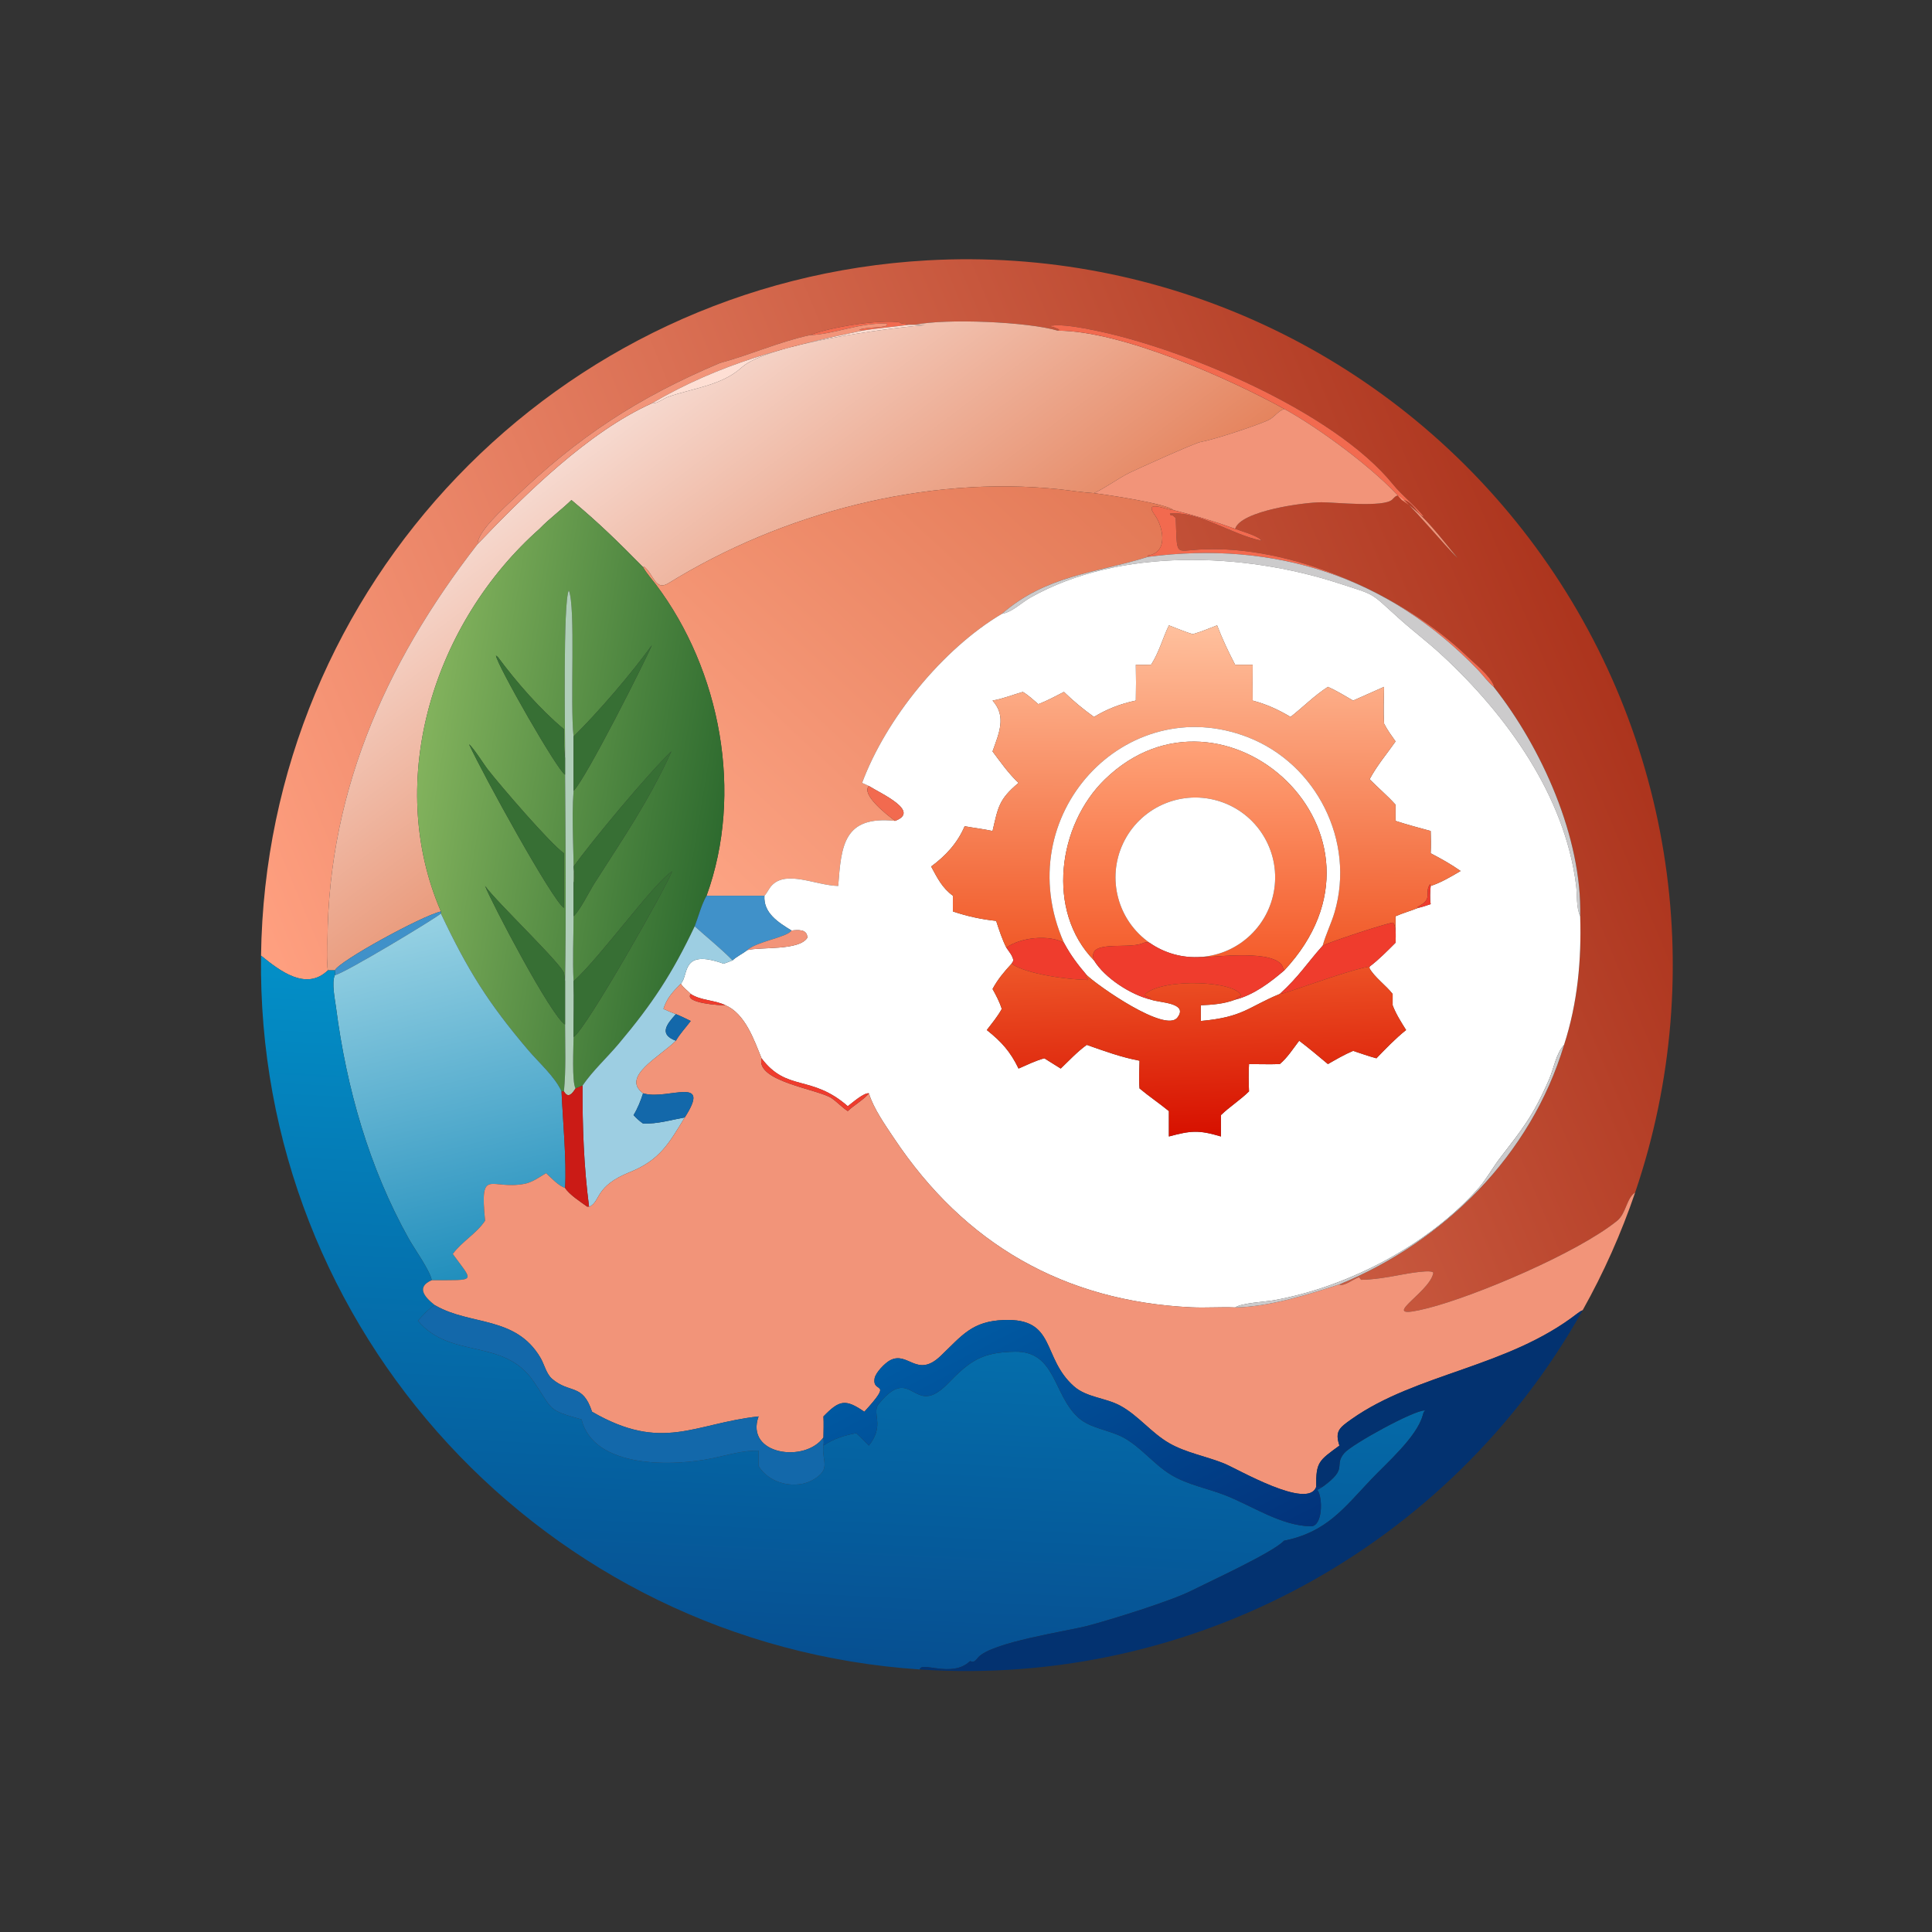 <?xml version="1.0" encoding="utf-8" ?>
<svg xmlns="http://www.w3.org/2000/svg" xmlns:xlink="http://www.w3.org/1999/xlink" width="1024" height="1024">
	<rect width="100%" height="100%" fill="#333333" stroke="none"/>
	<defs>
		<linearGradient id="gradient_0" gradientUnits="userSpaceOnUse" x1="418.479" y1="158.228" x2="87.213" y2="296.146">
			<stop offset="0" stop-color="#AC341D"/>
			<stop offset="1" stop-color="#FFA080"/>
		</linearGradient>
	</defs>
	<path fill="url(#gradient_0)" transform="scale(2 2)" d="M69.178 253.25C70.503 154.983 147.641 74.495 245.764 68.997C307.853 65.518 367.612 93.12 405.218 142.647C442.823 192.174 453.359 257.151 433.33 316.024C430.994 317.576 430.957 321.577 428.555 323.52C417.953 332.091 391.026 343.44 378.575 346.628C363.699 350.437 378.771 342.859 379.829 337.413C380.064 336.207 372.588 337.559 370.863 337.897C367.703 338.517 363.94 339.105 360.735 339.168L360.158 338.488C358.732 338.875 356.498 340.793 355.083 340.483L354.959 340.373C382.783 328.953 405.745 306.082 414.493 276.901C418.088 265.769 419.125 254.465 418.77 242.821C419.287 221.894 408.49 198.032 395.831 182.02L395.867 181.647C394.767 178.996 390.948 175.977 388.877 173.982C371.778 157.514 342.072 144.175 317.751 145.637C311.252 146.028 311.988 147.489 311.586 137.26L310.686 136.511L310.228 136.526L310.042 136.12L309.947 136.112C317.584 135.305 326.473 141.746 334.32 143.27C333.35 141.93 328.966 140.792 327.329 140.145C328.828 135.323 345.835 133.1 350.226 133.107C353.809 133.112 366.712 134.532 368.954 132.395C369.299 132.066 369.981 131.196 370.517 131.386C372.648 132.138 383.291 145.201 386.26 147.838C381.885 142.681 377.284 136.166 371.525 132.519C374.289 132.424 375.805 136.828 377.328 136.903C374.84 133.81 371.624 131.407 369.173 128.38C353.456 108.967 313.557 92.297 289.997 87.532C287.322 86.99 281.043 85.711 278.448 86.38L278.945 86.641L278.867 86.34L278.386 86.41C279.178 86.676 279.932 86.971 280.692 87.318L280.337 87.632C272.435 85.269 250.655 84.347 242.479 86.072L240.806 86.072C239.952 85.735 239.1 85.853 238.291 85.499L238.685 85.433C232.857 84.597 220.089 86.677 214.583 88.822C206.373 90.62 198.79 94.051 190.761 96.216C168.901 105.442 153.13 115.846 136.287 132.009C133.85 134.347 126.566 140.795 126.565 144.183C101.741 176.102 86.052 211.684 86.811 253.108C86.836 254.438 86.626 255.831 86.905 257.142C81.105 262.739 74.109 257.237 69.178 253.25Z"/>
	<path fill="#F26A4F" transform="scale(2 2)" d="M214.583 88.822C220.089 86.677 232.857 84.597 238.685 85.433L238.291 85.499C239.1 85.853 239.952 85.735 240.806 86.072C236.698 86.661 232.568 86.941 228.464 87.632L227.708 87.373C229.774 86.61 233.855 86.938 235.088 86.243L235.027 85.771C227.897 85.422 221.471 88.53 214.583 88.822Z"/>
	<defs>
		<linearGradient id="gradient_1" gradientUnits="userSpaceOnUse" x1="223.659" y1="196.042" x2="161.52" y2="113.467">
			<stop offset="0" stop-color="#E5845E"/>
			<stop offset="1" stop-color="#F6D9CF"/>
		</linearGradient>
	</defs>
	<path fill="url(#gradient_1)" transform="scale(2 2)" d="M242.479 86.072C250.655 84.347 272.435 85.269 280.337 87.632C297.257 87.627 326.118 100.487 340.372 108.388C338.686 108.863 337.69 110.648 336.057 111.378C332.517 112.961 321.467 116.576 318.133 117.139C316.652 117.389 300.91 124.492 299.314 125.292C296.087 126.912 293.21 129.142 289.916 130.686C286.898 130.517 283.879 130.003 280.871 129.683C245.532 125.922 207.37 135.855 177.147 154.557C173.635 156.73 173.283 152.258 170.762 150.226L170.426 150.296C163.648 143.458 159.046 138.867 151.436 132.519C148.712 135.172 145.645 137.384 142.977 140.145C115.152 164.818 101.732 206.527 116.844 241.545C111.663 242.771 89.908 254.677 88.736 257.142L86.905 257.142C86.626 255.831 86.836 254.438 86.811 253.108C86.052 211.684 101.741 176.102 126.565 144.183C139.187 130.976 155.952 114.409 172.776 106.872C174.325 106.959 175.7 105.656 177.117 105.156C183.574 102.876 191.269 102.179 196.55 97.374C203.39 91.151 235.679 86.843 245.1 86.179C244.228 86.126 243.353 86.103 242.479 86.072Z"/>
	<path fill="#F29479" transform="scale(2 2)" d="M214.583 88.822C221.471 88.53 227.897 85.422 235.027 85.771L235.088 86.243C233.855 86.938 229.774 86.61 227.708 87.373L228.464 87.632C208.412 91.793 190.88 96.279 172.776 106.872C155.952 114.409 139.187 130.976 126.565 144.183C126.566 140.795 133.85 134.347 136.287 132.009C153.13 115.846 168.901 105.442 190.761 96.216C198.79 94.051 206.373 90.62 214.583 88.822Z"/>
	<path fill="#FEDFD4" transform="scale(2 2)" d="M240.806 86.072L242.479 86.072C243.353 86.103 244.228 86.126 245.1 86.179C235.679 86.843 203.39 91.151 196.55 97.374C191.269 102.179 183.574 102.876 177.117 105.156C175.7 105.656 174.325 106.959 172.776 106.872C190.88 96.279 208.412 91.793 228.464 87.632C232.568 86.941 236.698 86.661 240.806 86.072Z"/>
	<path fill="#F26A4F" transform="scale(2 2)" d="M280.337 87.632L280.692 87.318C279.932 86.971 279.178 86.676 278.386 86.41L278.867 86.34L278.945 86.641L278.448 86.38C281.043 85.711 287.322 86.99 289.997 87.532C313.557 92.297 353.456 108.967 369.173 128.38C371.624 131.407 374.84 133.81 377.328 136.903C375.805 136.828 374.289 132.424 371.525 132.519C364.599 124.516 349.804 113.583 340.372 108.388C326.118 100.487 297.257 87.627 280.337 87.632Z"/>
	<path fill="#F29479" transform="scale(2 2)" d="M340.372 108.388C349.804 113.583 364.599 124.516 371.525 132.519C377.284 136.166 381.885 142.681 386.26 147.838C383.291 145.201 372.648 132.138 370.517 131.386C369.981 131.196 369.299 132.066 368.954 132.395C366.712 134.532 353.809 133.112 350.226 133.107C345.835 133.1 328.828 135.323 327.329 140.145C321.993 138.213 316.507 136.561 311 135.193C308.997 133.439 293.479 131.138 289.916 130.686C293.21 129.142 296.087 126.912 299.314 125.292C300.91 124.492 316.652 117.389 318.133 117.139C321.467 116.576 332.517 112.961 336.057 111.378C337.69 110.648 338.686 108.863 340.372 108.388Z"/>
	<defs>
		<linearGradient id="gradient_2" gradientUnits="userSpaceOnUse" x1="279.74" y1="110.269" x2="174.229" y2="223.689">
			<stop offset="0" stop-color="#E37956"/>
			<stop offset="1" stop-color="#FCA383"/>
		</linearGradient>
	</defs>
	<path fill="url(#gradient_2)" transform="scale(2 2)" d="M170.426 150.296L170.762 150.226C173.283 152.258 173.635 156.73 177.147 154.557C207.37 135.855 245.532 125.922 280.871 129.683C283.879 130.003 286.898 130.517 289.916 130.686C293.479 131.138 308.997 133.439 311 135.193C309.094 135.118 302.906 132.247 306.085 136.575C307.974 139.146 310.005 146.371 304.179 147.231L304.216 147.571L303.909 147.669C290.58 151.837 277.376 152.357 265.487 162.682C249.783 172 234.781 190.502 228.464 207.475L230.261 208.294C228.142 210.528 235.006 215.937 237.213 217.54C223.464 216.095 222.954 224.218 222.134 234.785C216.176 234.647 208.487 230.515 204.545 234.629C203.761 235.446 203.339 236.589 202.581 237.375L187.249 237.375C197.089 210.226 191.002 177.654 173.775 154.846C172.733 153.467 171.442 152.057 170.579 150.566L170.426 150.296Z"/>
	<defs>
		<linearGradient id="gradient_3" gradientUnits="userSpaceOnUse" x1="191.537" y1="217.727" x2="110.091" y2="204.292">
			<stop offset="0" stop-color="#2E6B2F"/>
			<stop offset="1" stop-color="#83B35D"/>
		</linearGradient>
	</defs>
	<path fill="url(#gradient_3)" transform="scale(2 2)" d="M116.844 241.545C101.732 206.527 115.152 164.818 142.977 140.145C145.645 137.384 148.712 135.172 151.436 132.519C159.046 138.867 163.648 143.458 170.426 150.296L170.579 150.566C171.442 152.057 172.733 153.467 173.775 154.846C191.002 177.654 197.089 210.226 187.249 237.375C185.895 239.72 185.075 242.925 184.102 245.474C178.132 258.065 172.885 266.019 163.949 276.628C160.858 280.297 157.09 283.739 154.381 287.683L152.524 288.452C151.514 286.718 151.995 277.42 152.004 274.833C155.368 272.71 177.326 233.788 178.108 230.915C173.024 234.25 159.144 253.629 152.004 260.035C151.711 254.353 151.993 248.518 152.004 242.821C153.811 241.093 156.057 236.416 157.524 234.105C165.212 221.995 171.724 212.68 177.917 199.131C171.469 205.29 156.845 222.919 152.004 229.636C152.127 230.695 152.558 233.04 152.004 233.94C152.176 225.886 151.398 217.605 152.004 209.591C155.509 205.941 170.641 175.816 172.776 170.96C167.454 178.357 158.558 188.722 152.004 195.162C151.021 186.487 152.612 160.848 150.74 156.451C149.151 159.706 149.803 194.761 149.752 200.881C149.381 198.402 149.501 195.75 149.448 193.242C143.175 188.036 136.808 180.698 131.928 174.104L131.43 173.727C131.79 176.369 147.723 204.202 149.752 205.311C149.88 223.442 150.05 241.919 149.752 260.035L149.507 258.013C149.236 255.836 131.363 238.83 128.553 234.785C130.161 238.972 146.051 269.363 149.752 271.506C149.766 277.373 150.021 283.384 149.448 289.226L148.811 289.226C147.047 285.326 142.825 281.626 140.049 278.363C129.482 265.944 123.947 257.131 116.844 242.087L116.844 241.545ZM124.309 197.255C128.124 205.483 146.417 238.697 149.448 240.607L149.448 226.12C145.811 223.574 132.756 208.356 129.365 204.035C128.224 202.581 125.465 198.129 124.309 197.255Z"/>
	<path fill="#F26A4F" transform="scale(2 2)" d="M304.216 147.571L304.179 147.231C310.005 146.371 307.974 139.146 306.085 136.575C302.906 132.247 309.094 135.118 311 135.193C316.507 136.561 321.993 138.213 327.329 140.145C328.966 140.792 333.35 141.93 334.32 143.27C326.473 141.746 317.584 135.305 309.947 136.112L310.042 136.12L310.228 136.526L310.686 136.511L311.586 137.26C311.988 147.489 311.252 146.028 317.751 145.637C342.072 144.175 371.778 157.514 388.877 173.982C390.948 175.977 394.767 178.996 395.867 181.647L395.831 182.02C394.331 180.798 393.035 178.944 391.672 177.527C367.731 152.635 337.69 143.227 304.216 147.571Z"/>
	<path fill="#CCCBCC" transform="scale(2 2)" d="M304.216 147.571C337.69 143.227 367.731 152.635 391.672 177.527C393.035 178.944 394.331 180.798 395.831 182.02C408.49 198.032 419.287 221.894 418.77 242.821C417.671 240.408 418.01 237.224 417.682 234.607C414.705 210.833 399.253 189.432 382.072 173.576C378.197 169.999 374.856 167.543 371.074 164.169C362.735 156.731 365.182 157.959 354.634 154.535C329.685 146.435 296.722 145.031 273.079 158.361C270.713 159.695 268.205 162.26 265.487 162.682C277.376 152.357 290.58 151.837 303.909 147.669L304.216 147.571Z"/>
	<path fill="white" transform="scale(2 2)" d="M228.464 207.475C234.781 190.502 249.783 172 265.487 162.682C268.205 162.26 270.713 159.695 273.079 158.361C296.722 145.031 329.685 146.435 354.634 154.535C365.182 157.959 362.735 156.731 371.074 164.169C374.856 167.543 378.197 169.999 382.072 173.576C399.253 189.432 414.705 210.833 417.682 234.607C418.01 237.224 417.671 240.408 418.77 242.821C419.125 254.465 418.088 265.769 414.493 276.901C412.362 279.18 411.777 283.172 410.548 285.997C406.245 295.886 403.49 299.114 397.435 307.019C395.494 309.554 394 312.394 391.879 314.81C378.689 329.835 357.292 341.087 337.52 344.594C335.196 345.006 329.012 345.308 327.329 346.488C323.458 346.325 319.567 346.634 315.687 346.45C281.971 344.855 255.59 329.675 236.908 301.62C234.583 298.129 231.474 293.742 230.261 289.735C228.884 289.565 225.859 292.27 224.671 293.157C215.002 284.691 208.536 289.411 201.821 280.46C199.783 275.428 197.433 268.619 192.261 266.404C189.354 264.969 185.658 265.175 183.051 263.409C182.178 262.444 181.119 261.841 180.431 260.688C182.645 258.367 180.326 251.284 191.776 255.391C192.572 255.134 193.352 254.805 194.133 254.504C195.25 253.459 196.805 252.761 198.023 251.789C201.636 250.882 211.724 251.987 213.941 248.535C214.008 246.178 211.466 246.412 209.76 246.599C206.24 244.438 202.278 241.958 202.581 237.375C203.339 236.589 203.761 235.446 204.545 234.629C208.487 230.515 216.176 234.647 222.134 234.785C222.954 224.218 223.464 216.095 237.213 217.54C244.006 214.998 233.571 210.364 230.261 208.294L228.464 207.475ZM379.142 239.603C378.891 237.96 379.011 236.431 379.142 234.785C381.714 233.995 384.737 232.213 387.078 230.819C384.553 229.035 381.88 227.548 379.142 226.12C379.237 224.146 379.199 222.192 379.142 220.218C376.024 219.375 372.909 218.546 369.839 217.54L369.839 213.255C367.686 210.859 365.219 208.802 362.967 206.508C364.891 202.875 367.497 199.831 369.839 196.484C368.762 194.948 367.627 193.431 366.789 191.747C366.591 188.515 366.736 185.255 366.789 182.02L358.594 185.659C356.407 184.395 354.224 183.053 351.916 182.02C348.315 184.335 345.355 187.365 342.008 189.995C338.803 188.071 335.592 186.613 331.973 185.659C331.936 182.495 331.958 179.332 331.973 176.168L327.329 176.168C325.544 172.741 323.922 169.338 322.546 165.72C320.422 166.535 318.265 167.452 316.072 168.064C313.933 167.39 311.855 166.537 309.768 165.72C308.102 169.188 307.16 172.916 305.041 176.168C303.699 176.174 302.353 176.203 301.011 176.168C301.073 179.336 301.076 182.491 301.011 185.659C297.071 186.465 293.356 187.901 289.916 189.995C287.081 187.96 284.452 185.807 281.954 183.362C279.725 184.504 277.513 185.704 275.175 186.612C273.852 185.471 272.562 184.262 271.058 183.362C268.346 184.128 265.836 185.183 263.036 185.659C266.843 189.876 264.7 194.396 263.036 199.131C265.213 202.036 267.267 204.989 269.93 207.475C264.665 211.838 264.509 213.973 263.036 220.218C260.581 219.692 258.104 219.409 255.64 218.96C253.756 223.399 250.64 226.785 246.763 229.636C248.388 232.628 249.685 235.316 252.529 237.375C252.528 238.763 252.5 240.158 252.529 241.545C256.317 242.817 260.02 243.631 263.991 244.046C264.765 246.41 265.568 248.906 266.687 251.13C267.383 252.163 268.429 253.336 268.554 254.598L268.076 255.391C266.128 257.5 264.399 259.553 263.036 262.091C263.998 263.809 264.876 265.49 265.487 267.368C264.377 269.395 262.911 271.139 261.512 272.967C265.445 276.109 267.731 278.646 269.93 283.18C272.142 282.226 274.429 281.083 276.761 280.46L281.101 283.18C283.348 281.039 285.477 278.721 287.999 276.901C292.631 278.533 297.145 280.19 301.992 281.098C301.942 283.531 301.773 286.027 301.992 288.452C304.515 290.548 307.229 292.386 309.768 294.454L309.768 301.178C315.556 299.624 317.658 299.403 323.556 301.178L323.556 295.522C325.905 293.249 328.695 291.512 331.002 289.226C330.908 286.799 330.851 284.421 331.002 281.992C333.71 281.997 336.453 282.09 339.156 281.992C341.167 280.312 342.71 277.876 344.295 275.802C346.905 277.781 349.404 279.892 351.916 281.992C354.106 280.735 356.261 279.472 358.594 278.493C360.64 279.168 362.684 279.902 364.765 280.46C367.3 277.837 369.773 275.249 372.627 272.967C371.3 270.841 369.955 268.763 369.066 266.404L369.066 263.409C367.343 261.173 364.138 258.878 362.907 256.547L362.967 256.149C365.335 254.38 367.739 251.928 369.839 249.832C369.867 248.755 369.923 247.675 369.839 246.599L369.839 242.821C371.771 241.96 373.827 241.41 375.786 240.607C376.93 240.376 378.034 239.967 379.142 239.603Z"/>
	<path fill="#B0CEB9" transform="scale(2 2)" d="M149.752 200.881C149.803 194.761 149.151 159.706 150.74 156.451C152.612 160.848 151.021 186.487 152.004 195.162L152.004 209.591C151.398 217.605 152.176 225.886 152.004 233.94L152.004 242.821C151.993 248.518 151.711 254.353 152.004 260.035C152.151 264.96 151.992 269.905 152.004 274.833C151.995 277.42 151.514 286.718 152.524 288.452C151.703 289.739 150.591 291.262 149.448 289.226C150.021 283.384 149.766 277.373 149.752 271.506L149.752 260.035C150.05 241.919 149.88 223.442 149.752 205.311L149.752 200.881Z"/>
	<defs>
		<linearGradient id="gradient_4" gradientUnits="userSpaceOnUse" x1="316.47" y1="250.869" x2="317.103" y2="166.051">
			<stop offset="0" stop-color="#F15B2A"/>
			<stop offset="1" stop-color="#FFC09D"/>
		</linearGradient>
	</defs>
	<path fill="url(#gradient_4)" transform="scale(2 2)" d="M379.142 234.785L378.993 234.29C377.264 236.756 380.033 238.143 375.691 240.328L375.786 240.607C373.827 241.41 371.771 241.96 369.839 242.821L369.839 246.599C369.711 245.882 369.695 245.007 369.131 244.494C366.296 244.998 352.469 249.615 350.519 250.612C351.356 247.577 352.798 244.755 353.684 241.734C359.192 222.947 348.883 202.444 330.729 195.38C298.395 182.796 267.06 216.101 281.954 249.832C278.019 247.66 270.53 248.361 266.687 251.13C265.568 248.906 264.765 246.41 263.991 244.046C260.02 243.631 256.317 242.817 252.529 241.545C252.5 240.158 252.528 238.763 252.529 237.375C249.685 235.316 248.388 232.628 246.763 229.636C250.64 226.785 253.756 223.399 255.64 218.96C258.104 219.409 260.581 219.692 263.036 220.218C264.509 213.973 264.665 211.838 269.93 207.475C267.267 204.989 265.213 202.036 263.036 199.131C264.7 194.396 266.843 189.876 263.036 185.659C265.836 185.183 268.346 184.128 271.058 183.362C272.562 184.262 273.852 185.471 275.175 186.612C277.513 185.704 279.725 184.504 281.954 183.362C284.452 185.807 287.081 187.96 289.916 189.995C293.356 187.901 297.071 186.465 301.011 185.659C301.076 182.491 301.073 179.336 301.011 176.168C302.353 176.203 303.699 176.174 305.041 176.168C307.16 172.916 308.102 169.188 309.768 165.72C311.855 166.537 313.933 167.39 316.072 168.064C318.265 167.452 320.422 166.535 322.546 165.72C323.922 169.338 325.544 172.741 327.329 176.168L331.973 176.168C331.958 179.332 331.936 182.495 331.973 185.659C335.592 186.613 338.803 188.071 342.008 189.995C345.355 187.365 348.315 184.335 351.916 182.02C354.224 183.053 356.407 184.395 358.594 185.659L366.789 182.02C366.736 185.255 366.591 188.515 366.789 191.747C367.627 193.431 368.762 194.948 369.839 196.484C367.497 199.831 364.891 202.875 362.967 206.508C365.219 208.802 367.686 210.859 369.839 213.255L369.839 217.54C372.909 218.546 376.024 219.375 379.142 220.218C379.199 222.192 379.237 224.146 379.142 226.12C381.88 227.548 384.553 229.035 387.078 230.819C384.737 232.213 381.714 233.995 379.142 234.785Z"/>
	<path fill="#376F34" transform="scale(2 2)" d="M152.004 195.162C158.558 188.722 167.454 178.357 172.776 170.96C170.641 175.816 155.509 205.941 152.004 209.591L152.004 195.162Z"/>
	<path fill="#376F34" transform="scale(2 2)" d="M149.752 205.311C147.723 204.202 131.79 176.369 131.43 173.727L131.928 174.104C136.808 180.698 143.175 188.036 149.448 193.242C149.501 195.75 149.381 198.402 149.752 200.881L149.752 205.311Z"/>
	<path fill="white" transform="scale(2 2)" d="M281.954 249.832C267.06 216.101 298.395 182.796 330.729 195.38C348.883 202.444 359.192 222.947 353.684 241.734C352.798 244.755 351.356 247.577 350.519 250.612C346.192 255.473 344.35 258.66 339.156 263.409C330.719 266.893 329.517 269.562 318.222 270.569L318.222 266.404C321.339 266.274 324.386 266.042 327.329 264.92C332.242 263.69 336.6 260.366 340.372 257.142C374.034 221.044 324.047 176.227 292.81 206.534C280.377 218.596 277.118 241.394 289.916 254.504C292.793 259.211 299.714 263.651 305.041 264.92C307.191 265.755 315.063 265.683 312.028 269.663C308.872 273.802 290.977 261.302 287.999 258.427C285.641 255.673 283.666 253.056 281.954 249.832Z"/>
	<defs>
		<linearGradient id="gradient_5" gradientUnits="userSpaceOnUse" x1="316.215" y1="256.214" x2="316.304" y2="197.493">
			<stop offset="0" stop-color="#F45A29"/>
			<stop offset="1" stop-color="#FEA177"/>
		</linearGradient>
	</defs>
	<path fill="url(#gradient_5)" transform="scale(2 2)" d="M304.676 249.863C303.855 249.636 303.576 249.674 302.784 249.991C298.607 251.665 287.926 248.876 289.916 254.504C277.118 241.394 280.377 218.596 292.81 206.534C324.047 176.227 374.034 221.044 340.372 257.142C340.002 256.678 339.894 255.912 339.518 255.495C335.813 251.382 319.271 254.072 318.248 253.611C328.529 252.893 336.796 244.87 337.824 234.616C338.851 224.361 332.34 214.858 322.405 212.114C312.471 209.371 302.006 214.185 297.624 223.513C293.243 232.841 296.221 243.969 304.676 249.863Z"/>
	<path fill="#376F34" transform="scale(2 2)" d="M149.448 240.607C146.417 238.697 128.124 205.483 124.309 197.255C125.465 198.129 128.224 202.581 129.365 204.035C132.756 208.356 145.811 223.574 149.448 226.12L149.448 240.607Z"/>
	<path fill="#376F34" transform="scale(2 2)" d="M152.004 233.94C152.558 233.04 152.127 230.695 152.004 229.636C156.845 222.919 171.469 205.29 177.917 199.131C171.724 212.68 165.212 221.995 157.524 234.105C156.057 236.416 153.811 241.093 152.004 242.821L152.004 233.94Z"/>
	<path fill="#F26A4F" transform="scale(2 2)" d="M237.213 217.54C235.006 215.937 228.142 210.528 230.261 208.294C233.571 210.364 244.006 214.998 237.213 217.54Z"/>
	<path fill="white" transform="scale(2 2)" d="M304.676 249.863C296.221 243.969 293.243 232.841 297.624 223.513C302.006 214.185 312.471 209.371 322.405 212.114C332.34 214.858 338.851 224.361 337.824 234.616C336.796 244.87 328.529 252.893 318.248 253.611C313.429 253.948 308.639 252.625 304.676 249.863Z"/>
	<path fill="#376F34" transform="scale(2 2)" d="M152.004 260.035C159.144 253.629 173.024 234.25 178.108 230.915C177.326 233.788 155.368 272.71 152.004 274.833C151.992 269.905 152.151 264.96 152.004 260.035Z"/>
	<path fill="#EF3C2D" transform="scale(2 2)" d="M379.142 234.785C379.011 236.431 378.891 237.96 379.142 239.603C378.034 239.967 376.93 240.376 375.786 240.607L375.691 240.328C380.033 238.143 377.264 236.756 378.993 234.29L379.142 234.785Z"/>
	<path fill="#376F34" transform="scale(2 2)" d="M128.553 234.785C131.363 238.83 149.236 255.836 149.507 258.013L149.752 260.035L149.752 271.506C146.051 269.363 130.161 238.972 128.553 234.785Z"/>
	<path fill="#4091C9" transform="scale(2 2)" d="M184.102 245.474C185.075 242.925 185.895 239.72 187.249 237.375L202.581 237.375C202.278 241.958 206.24 244.438 209.76 246.599C208.592 248.41 200.648 249.466 198.023 251.789C196.805 252.761 195.25 253.459 194.133 254.504C190.967 251.283 187.446 248.502 184.102 245.474Z"/>
	<path fill="#4091C9" transform="scale(2 2)" d="M88.736 257.142C89.908 254.677 111.663 242.771 116.844 241.545L116.844 242.087C115.765 243.181 91.109 258.076 88.736 258.427C88.859 258.188 88.773 257.448 88.736 257.142Z"/>
	<defs>
		<linearGradient id="gradient_6" gradientUnits="userSpaceOnUse" x1="132.147" y1="335.77" x2="109.852" y2="244.564">
			<stop offset="0" stop-color="#228FBD"/>
			<stop offset="1" stop-color="#96D1E3"/>
		</linearGradient>
	</defs>
	<path fill="url(#gradient_6)" transform="scale(2 2)" d="M116.844 242.087C123.947 257.131 129.482 265.944 140.049 278.363C142.825 281.626 147.047 285.326 148.811 289.226C149.135 296.691 150.19 307.785 149.752 314.798C148.043 314.316 146.028 312.091 144.717 310.901C142.976 311.931 141.061 313.331 139.068 313.716C129.939 315.479 127.106 309.014 128.553 323.496C126.241 326.964 122.446 328.977 119.992 332.313L120.19 332.589C125.495 339.868 126.406 339.235 114.419 339.268C114.014 336.811 109.721 330.777 108.294 328.22C97.818 309.45 91.813 288.304 89.063 267.08C88.775 264.858 87.826 260.437 88.736 258.427C91.109 258.076 115.765 243.181 116.844 242.087Z"/>
	<path fill="#EF3C2D" transform="scale(2 2)" d="M350.519 250.612C352.469 249.615 366.296 244.998 369.131 244.494C369.695 245.007 369.711 245.882 369.839 246.599C369.923 247.675 369.867 248.755 369.839 249.832C367.739 251.928 365.335 254.38 362.967 256.149L362.764 256.185C356.798 257.189 340.206 263.558 339.156 263.409C344.35 258.66 346.192 255.473 350.519 250.612Z"/>
	<path fill="#9DCEE2" transform="scale(2 2)" d="M184.102 245.474C187.446 248.502 190.967 251.283 194.133 254.504C193.352 254.805 192.572 255.134 191.776 255.391C180.326 251.284 182.645 258.367 180.431 260.688C178.343 262.774 176.728 264.484 175.822 267.368C176.912 267.857 177.994 268.345 179.116 268.756C176.687 271.444 174.513 274.122 179.116 275.802C174.838 280.077 164.491 285.336 170.426 289.735C169.755 291.784 169.018 293.674 167.894 295.522C168.704 296.389 169.44 297.087 170.426 297.753C174.268 297.884 177.735 296.806 181.475 296.13C177.219 303.131 174.79 307.454 166.929 310.619C157.643 314.358 159.267 318.147 156.327 319.743L156.103 319.742C154.714 309.127 154.323 298.377 154.381 287.683C157.09 283.739 160.858 280.297 163.949 276.628C172.885 266.019 178.132 258.065 184.102 245.474Z"/>
	<path fill="#F29479" transform="scale(2 2)" d="M209.76 246.599C211.466 246.412 214.008 246.178 213.941 248.535C211.724 251.987 201.636 250.882 198.023 251.789C200.648 249.466 208.592 248.41 209.76 246.599Z"/>
	<path fill="#EF3C2D" transform="scale(2 2)" d="M266.687 251.13C270.53 248.361 278.019 247.66 281.954 249.832C283.666 253.056 285.641 255.673 287.999 258.427L287.697 258.714C287.918 259.055 288.131 259.29 288.424 259.566L287.888 259.949L288.231 259.67C283.316 259.679 271.847 258.142 268.076 255.391L268.554 254.598C268.429 253.336 267.383 252.163 266.687 251.13Z"/>
	<path fill="#EF3C2D" transform="scale(2 2)" d="M289.916 254.504C287.926 248.876 298.607 251.665 302.784 249.991C303.576 249.674 303.855 249.636 304.676 249.863C308.639 252.625 313.429 253.948 318.248 253.611C319.271 254.072 335.813 251.382 339.518 255.495C339.894 255.912 340.002 256.678 340.372 257.142C336.6 260.366 332.242 263.69 327.329 264.92C327.801 264.412 328.25 264.132 328.894 263.855C327.733 260.002 308.537 259.076 303.508 263.403L303.453 263.848L304.91 264.508L305.041 264.92C299.714 263.651 292.793 259.211 289.916 254.504Z"/>
	<defs>
		<linearGradient id="gradient_7" gradientUnits="userSpaceOnUse" x1="217.366" y1="440.625" x2="226.231" y2="262.513">
			<stop offset="0" stop-color="#064F91"/>
			<stop offset="1" stop-color="#038FC7"/>
		</linearGradient>
	</defs>
	<path fill="url(#gradient_7)" transform="scale(2 2)" d="M69.178 253.25C74.109 257.237 81.105 262.739 86.905 257.142L88.736 257.142C88.773 257.448 88.859 258.188 88.736 258.427C87.826 260.437 88.775 264.858 89.063 267.08C91.813 288.304 97.818 309.45 108.294 328.22C109.721 330.777 114.014 336.811 114.419 339.268C110.281 341.074 112.421 343.666 115.227 345.868C113.503 346.887 112.118 348.556 110.748 350.003C119.363 360.309 133.396 354.482 141.33 365.966C146.657 373.678 144.749 373.562 154.102 376.158C157.438 389.376 178.735 388.611 189.077 386.394C192.988 385.556 197.005 384.349 201.034 384.433L201.034 388.496C203.812 393.212 210.942 394.89 215.613 392.073C220.424 389.172 217.674 387.193 218.224 383.097C221.057 381.219 223.601 380.443 226.912 379.804C228.048 380.884 229.182 381.96 230.261 383.097C234.676 377.504 230.819 374.584 232.901 372.026C241.878 360.994 241.915 376.219 251.194 366.655C257.06 360.608 260.237 358.349 268.94 358.21C279.844 358.036 279.028 369.582 285.753 375.676C288.947 378.57 293.988 378.929 297.729 380.966C302.402 383.512 305.739 388.049 310.313 390.823C314.772 393.527 320.116 394.434 324.919 396.35C332.071 399.202 339.51 404.336 347.375 404.488C350.536 404.549 350.624 396.886 349.117 394.837C349.589 394.568 350.062 394.305 350.519 394.009C357.527 388.962 353.32 388.544 356.243 385.081C358.175 382.793 374.899 373.56 377.66 373.776C377.293 374.161 377.186 374.523 377.05 375.034C375.525 380.766 367.411 387.792 363.368 392.059C356.115 399.712 351.533 406.055 340.27 408.309C337.444 411.396 320.171 419.304 315.675 421.581C310.395 424.254 294.492 429.22 288.104 430.892C282.775 432.287 262.762 435.199 259.209 439.251C258.491 440.071 258.201 440.672 257.082 440.204C252.325 444.831 244.095 440.141 243.742 442.424C144.523 435.786 67.837 352.682 69.178 253.25Z"/>
	<defs>
		<linearGradient id="gradient_8" gradientUnits="userSpaceOnUse" x1="317.968" y1="300.417" x2="316.338" y2="253.818">
			<stop offset="0" stop-color="#D71100"/>
			<stop offset="1" stop-color="#EE5729"/>
		</linearGradient>
	</defs>
	<path fill="url(#gradient_8)" transform="scale(2 2)" d="M263.036 262.091C264.399 259.553 266.128 257.5 268.076 255.391C271.847 258.142 283.316 259.679 288.231 259.67L287.888 259.949L288.424 259.566C288.131 259.29 287.918 259.055 287.697 258.714L287.999 258.427C290.977 261.302 308.872 273.802 312.028 269.663C315.063 265.683 307.191 265.755 305.041 264.92L304.91 264.508L303.453 263.848L303.508 263.403C308.537 259.076 327.733 260.002 328.894 263.855C328.25 264.132 327.801 264.412 327.329 264.92C324.386 266.042 321.339 266.274 318.222 266.404L318.222 270.569C329.517 269.562 330.719 266.893 339.156 263.409C340.206 263.558 356.798 257.189 362.764 256.185L362.967 256.149L362.907 256.547C364.138 258.878 367.343 261.173 369.066 263.409L369.066 266.404C369.955 268.763 371.3 270.841 372.627 272.967C369.773 275.249 367.3 277.837 364.765 280.46C362.684 279.902 360.64 279.168 358.594 278.493C356.261 279.472 354.106 280.735 351.916 281.992C349.404 279.892 346.905 277.781 344.295 275.802C342.71 277.876 341.167 280.312 339.156 281.992C336.453 282.09 333.71 281.997 331.002 281.992C330.851 284.421 330.908 286.799 331.002 289.226C328.695 291.512 325.905 293.249 323.556 295.522L323.556 301.178C317.658 299.403 315.556 299.624 309.768 301.178L309.768 294.454C307.229 292.386 304.515 290.548 301.992 288.452C301.773 286.027 301.942 283.531 301.992 281.098C297.145 280.19 292.631 278.533 287.999 276.901C285.477 278.721 283.348 281.039 281.101 283.18L276.761 280.46C274.429 281.083 272.142 282.226 269.93 283.18C267.731 278.646 265.445 276.109 261.512 272.967C262.911 271.139 264.377 269.395 265.487 267.368C264.876 265.49 263.998 263.809 263.036 262.091Z"/>
	<path fill="#F29479" transform="scale(2 2)" d="M175.822 267.368C176.728 264.484 178.343 262.774 180.431 260.688C181.119 261.841 182.178 262.444 183.051 263.409C181.194 265.835 190.972 266.468 192.261 266.404C197.433 268.619 199.783 275.428 201.821 280.46C200.217 286.642 217.006 288.659 220.45 291.072C221.924 292.105 223.171 293.477 224.671 294.454C226.193 292.944 229.122 291.283 230.261 289.735C231.474 293.742 234.583 298.129 236.908 301.62C255.59 329.675 281.971 344.855 315.687 346.45C319.567 346.634 323.458 346.325 327.329 346.488C336.245 346.343 346.59 343.101 354.959 340.373L355.083 340.483C356.498 340.793 358.732 338.875 360.158 338.488L360.735 339.168C363.94 339.105 367.703 338.517 370.863 337.897C372.588 337.559 380.064 336.207 379.829 337.413C378.771 342.859 363.699 350.437 378.575 346.628C391.026 343.44 417.953 332.091 428.555 323.52C430.957 321.577 430.994 317.576 433.33 316.024C429.655 326.827 424.999 337.272 419.42 347.227C418.847 347.476 418.447 347.746 417.953 348.129C399.559 362.387 375.366 363.932 358.17 376.088C354.938 378.373 353.715 379.289 354.959 383.097C349.508 387.102 348.724 387.421 348.808 394.009C346.7 400.278 327.873 389.232 324.393 387.83C319.642 385.916 314.299 385.01 309.846 382.447C305.096 379.713 301.671 375.113 296.866 372.51C292.999 370.415 287.965 370.349 284.62 367.395C275.959 359.746 280.033 349.271 266.011 349.816C257.614 350.142 255.009 353.843 249.292 359.325C242.989 365.369 240.679 358.008 235.908 360.477C234.53 361.191 232.03 363.75 231.777 365.3C231.088 369.527 237.012 365.425 229.059 374.122C224.058 370.697 222.485 370.984 218.224 375.363C218.32 377.207 218.247 379.07 218.224 380.917C213.379 387.793 197.358 385.532 201.034 375.363C183.789 377.253 175.601 384.941 156.896 374.122C154.405 366.512 151.013 369.439 146.304 365.402C144.77 364.087 144.259 361.57 143.237 359.83C136.688 348.686 124.788 351.319 115.506 346.03L115.227 345.868C112.421 343.666 110.281 341.074 114.419 339.268C126.406 339.235 125.495 339.868 120.19 332.589L119.992 332.313C122.446 328.977 126.241 326.964 128.553 323.496C127.106 309.014 129.939 315.479 139.068 313.716C141.061 313.331 142.976 311.931 144.717 310.901C146.028 312.091 148.043 314.316 149.752 314.798C150.746 316.492 153.972 318.595 155.618 319.771L156.103 319.742L156.327 319.743C159.267 318.147 157.643 314.358 166.929 310.619C174.79 307.454 177.219 303.131 181.475 296.13C188.683 284.922 177.131 291.494 170.745 289.822L170.426 289.735C164.491 285.336 174.838 280.077 179.116 275.802C180.23 273.895 181.722 272.322 183.051 270.569C181.751 269.929 180.462 269.294 179.116 268.756C177.994 268.345 176.912 267.857 175.822 267.368Z"/>
	<path fill="#EF3C2D" transform="scale(2 2)" d="M192.261 266.404C190.972 266.468 181.194 265.835 183.051 263.409C185.658 265.175 189.354 264.969 192.261 266.404Z"/>
	<path fill="#1368AA" transform="scale(2 2)" d="M179.116 268.756C180.462 269.294 181.751 269.929 183.051 270.569C181.722 272.322 180.23 273.895 179.116 275.802C174.513 274.122 176.687 271.444 179.116 268.756Z"/>
	<path fill="#CCCBCC" transform="scale(2 2)" d="M327.329 346.488C329.012 345.308 335.196 345.006 337.52 344.594C357.292 341.087 378.689 329.835 391.879 314.81C394 312.394 395.494 309.554 397.435 307.019C403.49 299.114 406.245 295.886 410.548 285.997C411.777 283.172 412.362 279.18 414.493 276.901C405.745 306.082 382.783 328.953 354.959 340.373C346.59 343.101 336.245 346.343 327.329 346.488Z"/>
	<path fill="#EF3C2D" transform="scale(2 2)" d="M224.671 294.454C223.171 293.477 221.924 292.105 220.45 291.072C217.006 288.659 200.217 286.642 201.821 280.46C208.536 289.411 215.002 284.691 224.671 293.157C225.859 292.27 228.884 289.565 230.261 289.735C229.122 291.283 226.193 292.944 224.671 294.454Z"/>
	<path fill="#CB1B16" transform="scale(2 2)" d="M152.524 288.452L154.381 287.683C154.323 298.377 154.714 309.127 156.103 319.742L155.618 319.771C153.972 318.595 150.746 316.492 149.752 314.798C150.19 307.785 149.135 296.691 148.811 289.226L149.448 289.226C150.591 291.262 151.703 289.739 152.524 288.452Z"/>
	<path fill="#1368AA" transform="scale(2 2)" d="M170.426 289.735L170.745 289.822C177.131 291.494 188.683 284.922 181.475 296.13C177.735 296.806 174.268 297.884 170.426 297.753C169.44 297.087 168.704 296.389 167.894 295.522C169.018 293.674 169.755 291.784 170.426 289.735Z"/>
	<path fill="#1368AA" transform="scale(2 2)" d="M110.748 350.003C112.118 348.556 113.503 346.887 115.227 345.868L115.506 346.03C124.788 351.319 136.688 348.686 143.237 359.83C144.259 361.57 144.77 364.087 146.304 365.402C151.013 369.439 154.405 366.512 156.896 374.122C175.601 384.941 183.789 377.253 201.034 375.363C197.358 385.532 213.379 387.793 218.224 380.917C218.267 381.644 218.354 382.376 218.224 383.097C217.674 387.193 220.424 389.172 215.613 392.073C210.942 394.89 203.812 393.212 201.034 388.496L201.034 384.433C197.005 384.349 192.988 385.556 189.077 386.394C178.735 388.611 157.438 389.376 154.102 376.158C144.749 373.562 146.657 373.678 141.33 365.966C133.396 354.482 119.363 360.309 110.748 350.003Z"/>
	<path fill="#033270" transform="scale(2 2)" d="M354.959 383.097C353.715 379.289 354.938 378.373 358.17 376.088C375.366 363.932 399.559 362.387 417.953 348.129C418.447 347.746 418.847 347.476 419.42 347.227C384.132 410.195 315.764 447.243 243.742 442.424C244.095 440.141 252.325 444.831 257.082 440.204C258.201 440.672 258.491 440.071 259.209 439.251C262.762 435.199 282.775 432.287 288.104 430.892C294.492 429.22 310.395 424.254 315.675 421.581C320.171 419.304 337.444 411.396 340.27 408.309C351.533 406.055 356.115 399.712 363.368 392.059C367.411 387.792 375.525 380.766 377.05 375.034C377.186 374.523 377.293 374.161 377.66 373.776C374.899 373.56 358.175 382.793 356.243 385.081C353.32 388.544 357.527 388.962 350.519 394.009L348.808 394.009C348.724 387.421 349.508 387.102 354.959 383.097Z"/>
	<defs>
		<linearGradient id="gradient_9" gradientUnits="userSpaceOnUse" x1="302.688" y1="426.506" x2="262.075" y2="347.374">
			<stop offset="0" stop-color="#02337B"/>
			<stop offset="1" stop-color="#005AA3"/>
		</linearGradient>
	</defs>
	<path fill="url(#gradient_9)" transform="scale(2 2)" d="M218.224 380.917C218.247 379.07 218.32 377.207 218.224 375.363C222.485 370.984 224.058 370.697 229.059 374.122C237.012 365.425 231.088 369.527 231.777 365.3C232.03 363.75 234.53 361.191 235.908 360.477C240.679 358.008 242.989 365.369 249.292 359.325C255.009 353.843 257.614 350.142 266.011 349.816C280.033 349.271 275.959 359.746 284.62 367.395C287.965 370.349 292.999 370.415 296.866 372.51C301.671 375.113 305.096 379.713 309.846 382.447C314.299 385.01 319.642 385.916 324.393 387.83C327.873 389.232 346.7 400.278 348.808 394.009L350.519 394.009C350.062 394.305 349.589 394.568 349.117 394.837C350.624 396.886 350.536 404.549 347.375 404.488C339.51 404.336 332.071 399.202 324.919 396.35C320.116 394.434 314.772 393.527 310.313 390.823C305.739 388.049 302.402 383.512 297.729 380.966C293.988 378.929 288.947 378.57 285.753 375.676C279.028 369.582 279.844 358.036 268.94 358.21C260.237 358.349 257.06 360.608 251.194 366.655C241.915 376.219 241.878 360.994 232.901 372.026C230.819 374.584 234.676 377.504 230.261 383.097C229.182 381.96 228.048 380.884 226.912 379.804C223.601 380.443 221.057 381.219 218.224 383.097C218.354 382.376 218.267 381.644 218.224 380.917Z"/>
</svg>

